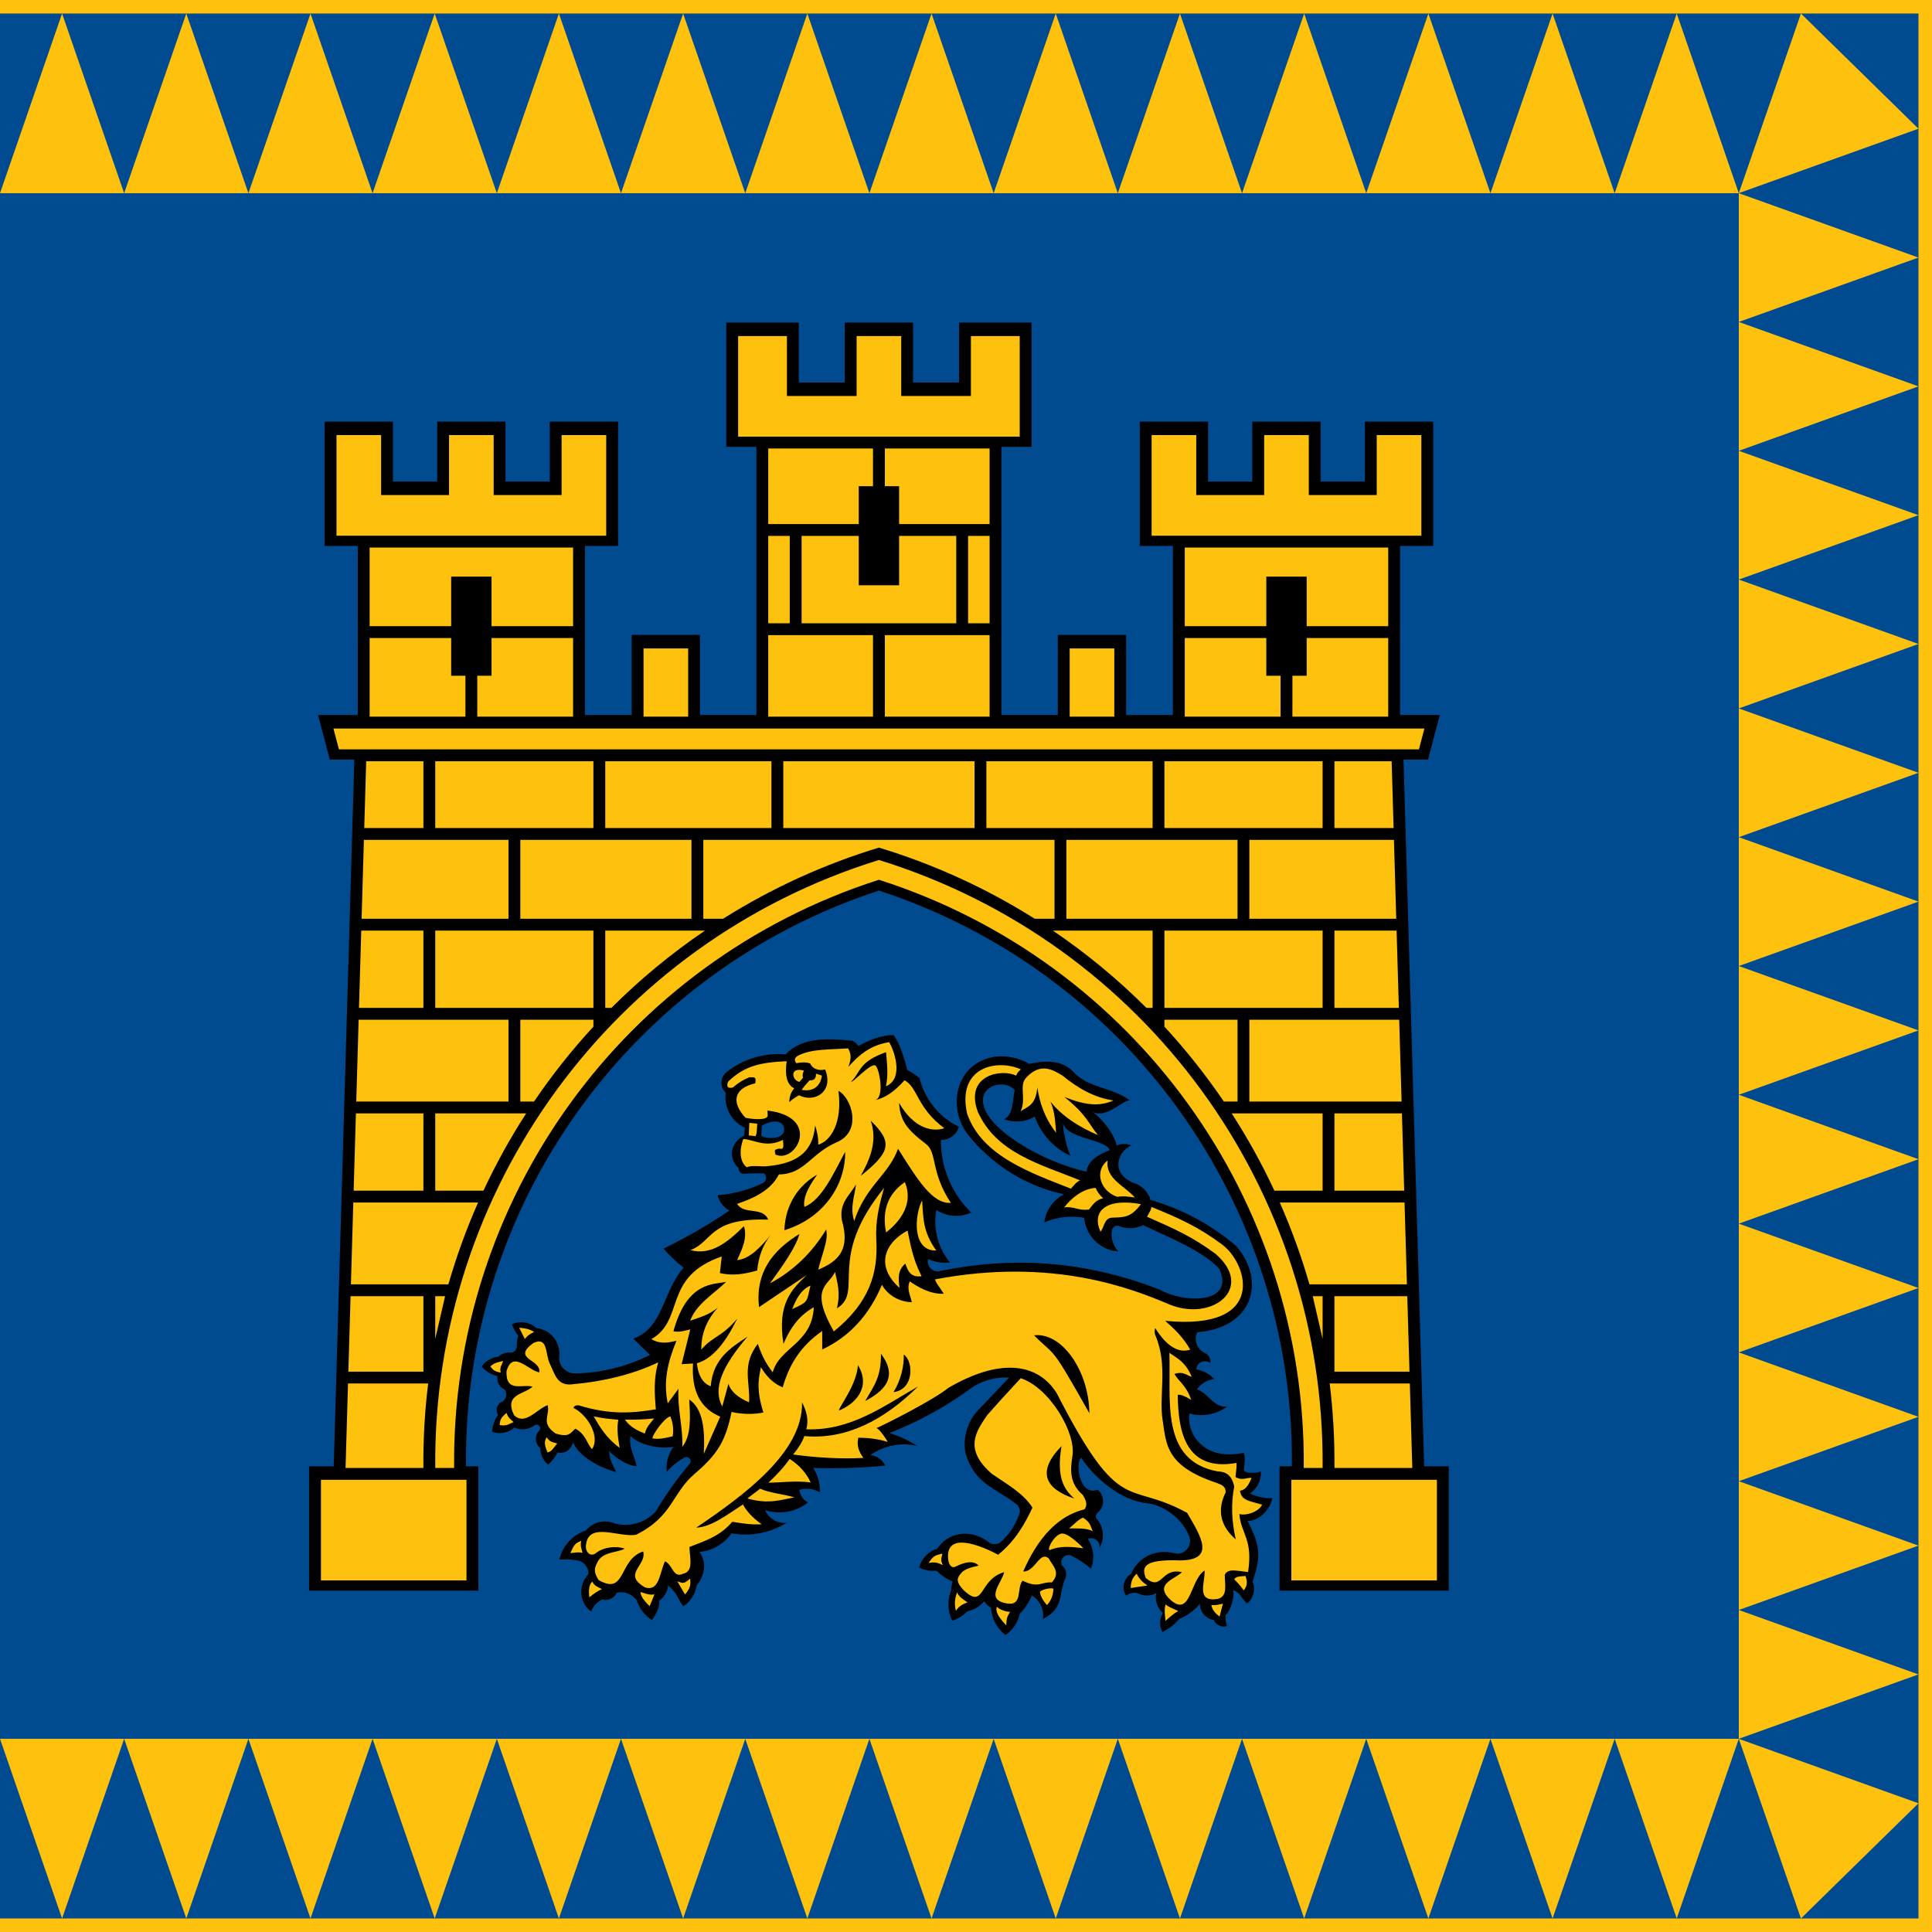 <?xml version="1.0" encoding="UTF-8" standalone="no"?>
<svg
   version="1.1"
   width="500"
   height="500"
   id="svg2"
   xmlns="http://www.w3.org/2000/svg"
   xmlns:svg="http://www.w3.org/2000/svg">
  <defs
     id="defs4" />
  <g
     transform="translate(0,-700)"
     id="layer5"
     style="display:inline">
    <rect
       width="500"
       height="500"
       x="0"
       y="-1200"
       transform="scale(1,-1)"
       id="rect4249"
       style="fill:#FEC10D;fill-opacity:1;stroke:none" />
    <rect
       width="496.5"
       height="493"
       x="0"
       y="703.5"
       id="rect3382"
       style="fill:#004A8F;fill-opacity:1;stroke:none" />
    <path
       d="M 16.065,703.5 0,750 32.129,750 16.065,703.5 z"
       id="path4703"
       style="fill:#FEC10D;fill-opacity:1;stroke:none" />
    <path
       d="M 32.129,750 64.29,750 48.21,703.5 32.129,750 z"
       id="path4701"
       style="fill:#FEC10D;fill-opacity:1;stroke:none" />
    <path
       d="M 64.29,750 96.42,750 80.355,703.5 64.29,750 z"
       id="path4699"
       style="fill:#FEC10D;fill-opacity:1;stroke:none" />
    <path
       d="m 96.42,750 32.161,0 L 112.5,703.5 96.42,750 z"
       id="path4697"
       style="fill:#FEC10D;fill-opacity:1;stroke:none" />
    <path
       d="m 128.58,750 32.129,0 -16.065,-46.5 -16.065,46.5 z"
       id="path4695"
       style="fill:#FEC10D;fill-opacity:1;stroke:none" />
    <path
       d="m 160.71,750 32.161,0 -16.08,-46.5 -16.08,46.5 z"
       id="path4693"
       style="fill:#FEC10D;fill-opacity:1;stroke:none" />
    <path
       d="M 192.871,750 225,750 208.935,703.5 192.871,750 z"
       id="path4691"
       style="fill:#FEC10D;fill-opacity:1;stroke:none" />
    <path
       d="m 225,750 32.161,0 L 241.08,703.5 225,750 z"
       id="path4689"
       style="fill:#FEC10D;fill-opacity:1;stroke:none" />
    <path
       d="m 257.161,750 32.129,0 -16.065,-46.5 -16.065,46.5 z"
       id="path4687"
       style="fill:#FEC10D;fill-opacity:1;stroke:none" />
    <path
       d="m 289.29,750 32.145,0 -16.065,-46.5 -16.08,46.5 z"
       id="path4685"
       style="fill:#FEC10D;fill-opacity:1;stroke:none" />
    <path
       d="m 321.435,750 32.145,0 -16.065,-46.5 -16.08,46.5 z"
       id="path4683"
       style="fill:#FEC10D;fill-opacity:1;stroke:none" />
    <path
       d="m 353.58,750 32.145,0 -16.065,-46.5 -16.08,46.5 z"
       id="path4681"
       style="fill:#FEC10D;fill-opacity:1;stroke:none" />
    <path
       d="m 385.726,750 32.145,0 -16.065,-46.5 -16.08,46.5 z"
       id="path4679"
       style="fill:#FEC10D;fill-opacity:1;stroke:none" />
    <path
       d="M 417.871,750 450,750 433.935,703.5 417.871,750 z"
       id="rect3430"
       style="fill:#FEC10D;fill-opacity:1;stroke:none" />
    <path
       d="M 16.065,1196.5 0,1150 l 32.129,0 -16.065,46.5 z"
       id="path4825"
       style="fill:#FEC10D;fill-opacity:1;stroke:none" />
    <path
       d="m 32.129,1150 32.161,0 -16.08,46.5 -16.08,-46.5 z"
       id="path4823"
       style="fill:#FEC10D;fill-opacity:1;stroke:none" />
    <path
       d="m 64.29,1150 32.129,0 -16.065,46.5 L 64.29,1150 z"
       id="path4821"
       style="fill:#FEC10D;fill-opacity:1;stroke:none" />
    <path
       d="m 96.42,1150 32.161,0 L 112.5,1196.5 96.42,1150 z"
       id="path4819"
       style="fill:#FEC10D;fill-opacity:1;stroke:none" />
    <path
       d="m 128.58,1150 32.129,0 -16.065,46.5 -16.065,-46.5 z"
       id="path4817"
       style="fill:#FEC10D;fill-opacity:1;stroke:none" />
    <path
       d="m 160.71,1150 32.161,0 -16.08,46.5 -16.08,-46.5 z"
       id="path4815"
       style="fill:#FEC10D;fill-opacity:1;stroke:none" />
    <path
       d="M 192.871,1150 225,1150 208.935,1196.5 192.871,1150 z"
       id="path4813"
       style="fill:#FEC10D;fill-opacity:1;stroke:none" />
    <path
       d="m 225,1150 32.161,0 -16.08,46.5 L 225,1150 z"
       id="path4811"
       style="fill:#FEC10D;fill-opacity:1;stroke:none" />
    <path
       d="m 257.161,1150 32.129,0 -16.065,46.5 -16.065,-46.5 z"
       id="path4809"
       style="fill:#FEC10D;fill-opacity:1;stroke:none" />
    <path
       d="m 289.29,1150 32.145,0 -16.065,46.5 -16.08,-46.5 z"
       id="path4807"
       style="fill:#FEC10D;fill-opacity:1;stroke:none" />
    <path
       d="m 321.435,1150 32.145,0 -16.065,46.5 -16.08,-46.5 z"
       id="path4805"
       style="fill:#FEC10D;fill-opacity:1;stroke:none" />
    <path
       d="m 353.58,1150 32.145,0 -16.065,46.5 -16.08,-46.5 z"
       id="path4803"
       style="fill:#FEC10D;fill-opacity:1;stroke:none" />
    <path
       d="m 385.726,1150 32.145,0 -16.065,46.5 -16.08,-46.5 z"
       id="path4801"
       style="fill:#FEC10D;fill-opacity:1;stroke:none" />
    <path
       d="M 417.871,1150 450,1150 433.935,1196.5 417.871,1150 z"
       id="path4658"
       style="fill:#FEC10D;fill-opacity:1;stroke:none" />
    <path
       d="M 496.5,766.659 450,750 l 0,33.318 z"
       id="path4740"
       style="fill:#FEC10D;fill-opacity:1;stroke:none" />
    <path
       d="m 450,783.318 0,33.351 46.5,-16.676 z"
       id="path4738"
       style="fill:#FEC10D;fill-opacity:1;stroke:none" />
    <path
       d="m 450,816.669 0,33.318 46.5,-16.659 z"
       id="path4736"
       style="fill:#FEC10D;fill-opacity:1;stroke:none" />
    <path
       d="m 450,849.988 0,33.351 46.5,-16.675 z"
       id="path4734"
       style="fill:#FEC10D;fill-opacity:1;stroke:none" />
    <path
       d="m 450,883.339 0,33.318 46.5,-16.659 z"
       id="path4732"
       style="fill:#FEC10D;fill-opacity:1;stroke:none" />
    <path
       d="m 450,916.657 0,33.351 46.5,-16.675 z"
       id="path4730"
       style="fill:#FEC10D;fill-opacity:1;stroke:none" />
    <path
       d="m 450,950.008 0,33.318 46.5,-16.659 z"
       id="path4728"
       style="fill:#FEC10D;fill-opacity:1;stroke:none" />
    <path
       d="m 450,983.327 0,33.351 46.5,-16.675 z"
       id="path4726"
       style="fill:#FEC10D;fill-opacity:1;stroke:none" />
    <path
       d="m 450,1016.678 0,33.318 46.5,-16.659 z"
       id="path4724"
       style="fill:#FEC10D;fill-opacity:1;stroke:none" />
    <path
       d="m 450,1049.996 0,33.335 46.5,-16.659 z"
       id="path4722"
       style="fill:#FEC10D;fill-opacity:1;stroke:none" />
    <path
       d="m 450,1083.331 0,33.335 46.5,-16.659 z"
       id="path4720"
       style="fill:#FEC10D;fill-opacity:1;stroke:none" />
    <path
       d="m 450,1116.665 0,33.335 46.5,-16.659 z"
       id="path4664"
       style="fill:#FEC10D;fill-opacity:1;stroke:none" />
    <path
       d="M 496.5,733.312 466.078,703.5 450.008,749.984 z"
       id="path4714"
       style="fill:#FEC10D;fill-opacity:1;stroke:none" />
    <path
       d="M 466.078,1196.5 496.5,1166.688 450.008,1150.016 z"
       id="path4716"
       style="fill:#FEC10D;fill-opacity:1;stroke:none" />
  </g>
  <g
     transform="matrix(0.812,0,0,0.812,35.021,42.945)"
     id="g55">
    <path
       d="m 404.191,189.216 6.582,225.24 h 7.844 v 39.614 h -53.943 v -39.614 h 3.947 C 369.48,331.125 316.212,256.857 237,230.954 157.789,256.857 104.518,331.125 105.379,414.456 h 3.948 V 454.07 H 55.383 v -39.614 h 7.843 l 6.581,-225.24 H 61.989 L 58.236,174.993 H 70.902 V 121.101 H 60.339 V 81.489 h 21.775 v 19.102 H 96.213 V 81.489 h 21.775 v 19.102 h 14.099 V 81.489 h 21.775 v 39.613 H 143.3 v 53.892 h 14.904 v -25.515 h 21.775 v 25.515 h 17.972 V 89.531 H 188.35 V 49.919 h 23.107 v 19.103 h 14.654 V 49.919 h 21.775 v 19.103 h 14.653 V 49.919 h 23.107 v 39.613 h -9.601 v 85.461 h 17.972 v -25.515 h 21.774 v 25.515 h 14.903 V 121.101 H 320.132 V 81.489 h 21.774 v 19.102 h 14.1 V 81.489 h 21.773 v 19.102 H 391.88 V 81.489 h 21.774 v 39.613 h -10.563 v 53.892 h 12.666 l -3.753,14.223 -7.813,-0.001 7.818,0.001 z"
       id="path2" />
    <path
       fill="#FEC10D"
       d="m 161.979,175.516 h 14.224 v -21.741 h -14.224 z m -56.766,0 V 162.474 H 100.67 V 150.457 H 74.677 v 25.06 z m 34.312,-28.834 v -25.06 H 74.677 v 25.06 H 100.67 V 130.89 h 12.862 v 15.792 z m 0,3.776 h -25.993 v 12.017 h -4.543 v 13.042 h 30.536 z M 59.158,450.817 h 46.393 V 418.754 H 59.158 Z M 312.02,175.516 h -14.226 v -21.741 h 14.226 z m 56.766,0 v -13.042 h 4.544 v -12.017 h 25.992 v 25.06 z m -34.311,-28.834 v -25.06 h 64.848 v 25.06 H 373.33 V 130.89 h -12.862 v 15.792 z m 0,3.776 h 25.992 v 12.017 h 4.543 v 13.042 h -30.535 z m 80.366,300.359 h -46.394 v -32.063 h 46.394 z M 95.591,189.739 h 50.411 v 21.284 H 95.591 Z m 27.117,25.059 h 54.55 v 25.138 h -54.55 z m 27.069,-25.059 h 52.969 v 21.284 H 149.777 Z M 95.591,243.71 h 50.411 v 24.628 H 95.591 Z m 228.632,-53.971 h -52.971 v 21.284 h 52.971 z m -117.701,21.284 h 60.955 V 189.739 H 206.522 Z M 73.584,189.739 h 18.232 v 21.284 H 72.962 Z m -0.732,25.059 h 46.081 v 25.138 H 72.117 Z m -0.845,28.912 h 19.81 v 24.628 H 71.288 Z m -0.83,28.404 h 47.755 v 26.08 H 70.415 Z m -0.872,29.855 h 21.512 v 24.632 H 69.585 Z m -0.83,28.408 h 39.765 c -3.741,8.47 -6.902,17.184 -9.461,26.083 H 68.713 Z m -0.872,29.856 h 23.214 v 24.048 H 67.9 Z m -0.813,27.823 h 25.544 c -1.098,8.931 -1.604,17.924 -1.518,26.921 H 67.003 Z m 27.801,-86.087 h 28.977 c -5.099,7.889 -9.648,16.119 -13.616,24.632 H 95.591 Z m 27.117,-29.855 h 23.295 v 2.207 c -6.896,7.476 -13.226,15.456 -18.934,23.874 h -4.361 z m 27.069,-28.404 h 31.78 c -10.691,7.25 -20.673,15.497 -29.809,24.628 h -1.971 z M 95.591,360.233 h 3.14 l -3.14,13.605 z M 378.408,189.739 h -50.411 v 21.284 h 50.411 z m -27.116,25.059 h -54.55 v 25.138 h 54.55 z m 27.116,28.912 h -50.411 v 24.628 h 50.411 z m 22.007,-53.971 h -18.231 v 21.284 h 18.854 z m 0.731,25.059 h -46.08 v 25.138 h 46.814 z m 0.846,28.912 h -19.809 v 24.628 h 20.527 z m 0.83,28.404 h -47.756 v 26.08 h 48.518 z m 0.871,29.855 h -21.51 v 24.632 h 22.229 z m 0.83,28.408 H 364.76 c 3.739,8.47 6.901,17.184 9.461,26.083 h 31.064 z m 0.873,29.856 h -23.213 v 24.048 H 406.1 Z M 378.408,301.969 H 349.43 c 5.1,7.889 9.648,16.119 13.616,24.632 h 15.361 z m -27.116,-29.855 h -23.295 v 2.207 c 6.896,7.476 13.226,15.456 18.935,23.874 h 4.36 z M 324.223,243.71 h -31.781 c 10.692,7.25 20.674,15.497 29.811,24.628 h 1.971 V 243.71 Z m 54.185,116.523 h -3.141 l 3.141,13.605 z m 27.801,27.823 h -25.544 c 1.097,8.931 1.604,17.924 1.519,26.921 h 24.813 z M 237,217.259 c 17.495,5.307 34.2,12.934 49.668,22.677 h 6.299 V 214.798 H 237 181.034 v 25.138 h 6.298 C 202.8,230.191 219.504,222.564 237,217.259 Z m 0,10.249 C 155.637,253.546 100.738,329.561 101.604,414.98 H 95.593 C 94.719,326.235 152.216,247.448 237,221.207 c 84.784,26.241 142.279,105.028 141.408,193.771 h -6.012 C 373.262,329.559 318.363,253.546 237,227.508 Z M 409.885,85.786 H 395.66 v 19.103 H 374.012 V 85.786 h -14.225 v 19.103 h -21.65 V 85.786 h -14.224 v 32.063 h 85.973 z m -0.776,100.154 1.748,-6.625 H 63.142 l 1.749,6.625 z M 212.353,145.771 h 49.293 V 117.913 H 243.43 v 15.736 h -12.862 v -15.736 h -18.215 z m 53.068,-27.859 h 6.853 v 27.858 h -6.853 z m -21.991,-3.774 h 28.844 V 90.054 h -33.387 v 12.011 h 4.543 z m -4.543,61.378 h 33.387 V 149.544 H 238.887 Z M 244.111,54.217 H 229.887 V 73.32 H 207.682 V 54.217 H 192.125 V 86.28 h 89.748 V 54.217 H 266.316 V 73.32 H 244.109 V 54.217 Z m -35.533,63.695 h -6.852 v 27.858 h 6.852 z m 21.99,-3.774 H 201.726 V 90.054 h 33.386 v 12.011 h -4.544 z m 4.544,61.378 h -33.386 v -25.972 h 33.386 z M 64.115,85.786 h 14.224 v 19.103 h 21.65 V 85.786 h 14.224 v 19.103 h 21.65 V 85.786 h 14.224 v 32.063 H 64.115 Z"
       id="path3" />
    <g
       id="g1"
       transform="matrix(0.975,0,0,0.975,5.581,11.499)">
      <path
         d="m 242.148,272.353 c -3.988,-0.095 -8.071,1.678 -11.596,3.551 -0.462,-1.099 -1.635,-1.858 -2.827,-1.83 -7.546,-0.63 -15.462,-1.095 -20.917,4.575 -6.864,-0.634 -13.943,1.499 -19.316,5.816 -2.121,1.812 -2.104,4.949 -0.229,6.635 -0.627,4.976 2.027,9.614 6.243,11.471 -0.012,0.898 -0.1,1.796 -0.261,2.681 -4.564,2.094 -5.189,7.748 -1.7,10.571 -0.128,0.84 0.531,1.718 1.373,1.831 2.296,-0.118 4.597,-0.162 6.896,-0.131 0.945,0.972 0.824,2.467 -0.262,3.121 -4.659,2.266 -9.752,3.638 -14.919,4.019 0.493,2.118 1.927,3.999 3.84,5.034 -6.871,4.65 -14.075,8.811 -21.538,12.436 1.993,2.275 4.195,4.367 6.569,6.242 -6.827,7.678 -6.645,19.834 -16.439,23.139 1.776,1.835 3.601,3.623 5.474,5.359 -7.603,3.832 -16.08,5.915 -24.594,6.047 -3.236,-0.025 -5.534,-2.871 -5.05,-5.753 0.302,-4.731 -3.147,-8.658 -7.452,-9.035 -2.104,-1.979 -5.444,-2.508 -8.056,-1.274 0.46,1.36 1.16,2.638 2.059,3.758 -0.345,1.106 -0.501,2.273 -0.458,3.433 0.045,1.166 -1.094,2.23 -2.255,2.106 -1.347,-0.139 -2.746,0.339 -3.726,1.274 -2.178,0.246 -4.231,1.452 -5.507,3.235 1.337,1.569 3.188,2.692 5.197,3.154 -0.397,1.729 0.633,3.672 2.288,4.314 0.927,1.176 0.622,3.117 -0.621,3.953 -0.836,0.29 -1.525,0.979 -1.816,1.813 -0.291,0.834 -0.179,1.802 0.296,2.549 -1.144,1.625 -1.825,3.573 -1.944,5.558 2.435,0.914 5.36,0.356 7.289,-1.39 2.16,1.008 4.883,0.671 6.732,-0.833 0.467,-0.228 1.08,-0.104 1.423,0.285 0.343,0.39 0.385,1.014 0.098,1.447 -0.81,0.738 -1.275,1.839 -1.241,2.933 0.034,1.095 0.567,2.165 1.42,2.852 0.039,2.074 0.996,4.116 2.565,5.474 1.292,-1.129 2.359,-2.514 3.121,-4.052 0.504,0.3 3.731,0.659 5.106,-3.208 1.344,3.38 6.539,7.632 14.079,9.678 -0.461,-1.063 -2.527,-4.264 -2.27,-6.996 1.208,1.899 6.141,5.012 8.904,5.051 -0.661,-3.502 -2.554,-5.835 -2.009,-9.856 3.194,3.166 10.308,4.364 14.151,3.484 -1.804,2.3 -2.63,5.34 -2.239,8.236 1.54,-1.832 3.417,-3.379 5.507,-4.543 0.489,-0.398 1.257,-0.403 1.75,-0.009 0.493,0.394 0.657,1.145 0.375,1.708 -4.17,4.916 -7.93,10.18 -11.227,15.72 -3.273,3.761 -8.818,5.368 -13.596,3.938 -3.143,-1.38 -7.162,-0.359 -9.266,2.354 -4.282,1.333 -7.718,5.091 -8.661,9.478 2.04,-0.163 4.103,-0.048 6.112,0.343 2.014,0.386 3.555,2.453 3.35,4.493 -3.553,3.737 -2.867,9.517 0.948,12.189 0.542,-1.783 1.938,-3.285 3.677,-3.955 1.824,0.548 3.98,-0.478 4.706,-2.237 2.44,-0.585 5.192,0.528 6.537,2.646 0.84,2.61 2.635,4.901 4.968,6.341 1.097,-1.79 2.694,-4.349 2.255,-6.341 1.718,-0.944 3.009,-3.462 2.958,-5.065 3.398,2.943 3.315,4.881 4.951,6.814 2.004,-0.793 4.329,-4.578 4.36,-6.733 2.526,-3.007 3.535,-7.313 1.016,-10.979 4.136,-0.364 8.061,-2.656 10.41,-6.079 6.168,1.131 12.745,-0.13 18.057,-3.465 -2.904,0.397 -5.966,-1.381 -7.059,-4.102 4.697,1.563 10.16,0.583 14.021,-2.516 -1.565,-0.798 -2.67,-2.435 -2.827,-4.184 2.227,-0.593 4.676,-0.3 6.7,0.8 0.109,-2.777 -0.668,-5.582 -2.189,-7.909 7.859,0.257 15.736,0.005 23.563,-0.751 -0.859,-1.896 -2.794,-3.26 -4.869,-3.431 4.38,-3.169 10.182,-4.289 15.427,-2.975 -2.859,-1.798 -5.949,-3.229 -9.168,-4.249 9,-3.515 17.561,-8.147 25.428,-13.759 3.811,-3.078 8.788,-4.671 13.677,-4.379 l -9.478,9.984 c -3.84,3.623 -5.723,9.207 -4.857,14.415 2.873,10.494 9.93,11.614 16.803,17.072 1.133,0.905 1.383,2.728 0.541,3.905 -1.183,3.256 -3.22,6.197 -5.853,8.448 -1.154,0.981 -3.078,0.875 -4.117,-0.229 -5.763,-4.189 -12.95,-3.077 -16.587,2.386 -2.857,0.805 -5.186,3.263 -5.833,6.16 1.742,0.864 3.737,1.209 5.67,0.98 1.479,1.518 3.271,2.732 5.229,3.546 -0.291,0.929 -0.441,1.902 -0.441,2.876 -1.341,3.146 -1.218,6.883 0.327,9.936 1.868,-0.58 3.585,-1.643 4.937,-3.057 2.131,-0.426 4.103,-1.615 5.475,-3.301 0.576,0.868 1.354,1.6 2.255,2.125 0.174,3.469 1.959,6.823 4.737,8.906 2.392,-1.595 4.111,-4.161 4.676,-6.979 1.699,-1.67 3.045,-3.7 3.922,-5.915 2.629,1.473 4.148,4.699 3.611,7.664 6.77,-3.452 5.063,-7.334 7.123,-12.713 0.947,-1.549 0.513,-3.79 -0.946,-4.869 -0.778,-2.161 1.313,-3.987 3.138,-3.121 2.305,1.146 4.467,2.576 6.422,4.249 1.27,-3.146 0.871,-6.913 -1.029,-9.723 0.883,-0.376 1.957,-0.255 2.732,0.308 0.775,0.563 1.225,1.547 1.141,2.502 1.688,-2.878 1.293,-6.825 -0.932,-9.313 -0.513,-0.568 -0.389,-1.582 0.245,-2.01 2.478,-2.096 2.312,-5.784 0,-7.565 -6.173,2.274 -7.319,-9.137 -5.356,-10.428 4.555,6.944 13.592,14.306 21.879,14.873 5.979,1.008 11.295,5.318 13.514,10.964 1.004,3.211 -1.827,6.031 -4.705,5.409 -6.148,-1.66 -12.139,1.219 -14.35,6.667 -2.556,1.603 -3.195,4.894 -1.649,7.156 1.035,-0.812 2.442,-1.127 3.726,-0.833 1.848,1.054 4.25,1.054 6.096,0 -0.478,2.334 0.384,4.897 2.174,6.472 -1.102,1.868 -1.158,4.307 -0.146,6.226 2.116,-0.999 4.012,-2.465 5.508,-4.265 2.638,-1.053 4.996,-2.792 6.781,-5.001 -0.152,2.55 1.938,5.031 4.478,5.312 0.628,1.657 2.702,2.598 4.362,1.978 -0.412,-1.129 -0.586,-2.347 -0.506,-3.546 1.528,-0.977 3.281,-6.578 2.42,-8.174 2.453,0.724 2.582,2.479 4.574,4.333 2.127,-1.048 2.991,-5.36 1.834,-6.987 2.62,-7.938 2.914,-11.368 -1.617,-19.933 3.879,-0.072 7.35,-3.639 8.101,-7.444 -2.519,0.102 -5.06,-0.438 -7.32,-1.554 2.386,-1.501 3.812,-4.399 3.546,-7.206 -1.559,0.657 -4.918,0.693 -5.55,-0.361 0.06,-1.613 0.774,-3.943 -0.067,-5.704 -7.556,1.474 -12.297,-0.472 -15.435,-4.386 -1.849,-2.382 -2.694,-5.516 -2.3,-8.504 4.15,1.221 8.857,0.372 12.32,-2.223 -4.529,0.305 -6.178,-4.501 -9.869,-5.67 1.332,-1.821 3.42,-3.07 5.654,-3.382 -1.543,-1.632 -3.623,-2.75 -5.834,-3.138 0.069,-1.021 0.734,-1.98 1.668,-2.403 0.933,-0.423 2.092,-0.292 2.906,0.328 0.242,-1.336 -0.566,-2.788 -1.83,-3.284 -2.619,-1.303 -3.615,-4.379 -2.435,-6.766 18.368,-1.448 22.528,-16.91 12.714,-28.22 -8.118,-6.928 -17.732,-12.092 -27.993,-15.032 -0.739,-2.693 -2.998,-4.912 -5.703,-5.605 -7.144,-3.112 -5.411,-9.834 -0.604,-12.239 -1.502,-0.583 -3.223,-0.578 -4.723,0.018 -1.248,-4.604 -4.832,-8.543 -7.791,-10.943 4.266,2.38 9.965,-4.087 12.072,-3.73 -6.287,-4.737 -13.398,-3.69 -18.792,-9.689 -4.019,-3.969 -10.099,-3.168 -14.087,-2.271 -3.321,-1.955 -7.281,-2.804 -11.111,-2.385 -13.238,2.135 -15.527,16.52 -9.25,25.05 7.782,10.111 19.25,17.321 31.734,19.951 -3.482,1.749 -5.989,5.314 -6.454,9.184 4.065,-1.769 8.662,-2.298 13.024,-1.502 0.619,6.149 5.526,10.718 11.177,10.964 -1.71,-1.766 -2.527,-4.354 -2.142,-6.781 0.213,-1.294 1.521,-1.989 2.582,-1.389 2.459,0.93 5.305,0.777 7.648,-0.408 7.964,3.817 19.527,8.399 24.861,14.229 5.328,11.123 -10.493,11.767 -19.401,6.881 -23.862,-9.292 -47.603,-11.147 -72.329,-5.98 -1.027,0.099 -2.092,-0.336 -2.754,-1.127 -0.664,-0.791 -0.906,-1.915 -0.629,-2.909 2.206,1.049 4.722,1.436 7.141,1.095 -3.953,-4.661 -5.638,-11.162 -4.443,-17.157 3.275,2.257 7.781,2.594 11.356,0.85 -6.364,-6.112 -10.03,-14.938 -9.87,-23.759 2.609,0.17 5.204,-1.728 5.834,-4.266 -6.354,-3.048 -11.205,-9.062 -12.845,-15.916 -1.512,-1.188 -2.485,-1.804 -4.026,-2.671 -0.975,-4.063 -2.729,-9.314 -4.451,-11.356 z m 35.305,16.1 c 1.598,0 3.186,0.669 4.299,1.814 -0.825,3.372 -0.316,7.848 -3.416,9.559 3.221,1.254 7.014,0.924 9.969,-0.865 1.935,5.628 6.272,10.385 11.7,12.827 -1.059,-1.782 -2.591,-8.314 -2.448,-10.734 0.932,5.151 14.201,5.334 15.228,8.888 -3.447,1.352 -7.12,3.323 -7.614,7.026 -12.063,-2.659 -26.307,-10.501 -31.427,-17.374 -5.122,-6.874 -1.172,-11.155 3.709,-11.141 z m -71.166,13.809 c 0.997,4.276 -5.253,4.164 -7.436,3.021 0.056,-1.092 0.247,-2.356 0.18,-3.293 2.111,-1.4 6.122,-2.445 7.256,0.272 z"
         id="path4" />
      <path
         fill="#FEC10D"
         d="m 285.242,286.528 c 4.701,-5.404 8.859,-2.976 12.183,-0.917 5.087,4.174 10.517,7.21 16.604,8.086 -4.438,1.935 -8.9,1.716 -16.032,-1.134 7.392,5.888 7.828,8.713 10.965,12.455 -6.003,-2.564 -11.655,-6.058 -15.526,-10.943 1.537,3.602 1.521,6.858 1.834,10.188 -3.881,-5.071 -5.345,-9.816 -6.146,-14.825 -0.482,5.848 -3.193,6.272 -5.443,7.763 1.848,-3.767 -0.452,-8.149 1.561,-10.673 z m -3.056,-0.95 c 0.604,-1.222 0.779,-1.342 1.58,-2.051 -7.936,-3.522 -20.947,-0.751 -17.596,14.443 4.861,14.159 21.547,19.589 33.93,24.554 0.707,-0.697 1.717,-2.214 3.029,-2.71 -13.184,-5.339 -27.422,-8.942 -33.47,-22.447 -4.44,-12.272 8.208,-14.066 12.527,-11.789 z m 26.002,36.699 c 0.502,1.231 1.338,2.351 2.455,3.377 -2.437,0.555 -3.381,2.119 -4.604,3.685 -3.807,0.47 -4.534,-1.083 -8.137,-0.69 2.425,-3.139 6.11,-6.117 10.286,-6.372 z m 3.937,-8.972 c -0.857,6.008 5.809,8.434 8.88,12.118 -2.422,-0.35 -3.721,-0.533 -5.733,-0.235 -5.397,-1.742 -7.758,-8.302 -3.147,-11.883 z M 323,327.573 c -11.898,-2.128 -16.102,2.62 -13.225,9.024 1.339,-1.511 1.145,-4.491 3.857,-4.595 3.882,-0.15 6.089,0.027 9.368,-4.429 z m -39.296,56.918 c -3.313,3.591 -6.349,6.852 -10.981,12.093 -3.354,5.043 -8.009,10.979 1.65,19.232 4.867,3.347 10.268,6.326 13.172,10.981 -2.412,5.067 -5.387,10.664 -11.21,15.391 -8.821,-4.647 -17.265,-6.426 -16.326,1.57 0.163,1.83 1.228,2.924 2.351,2.348 2.912,-1.495 5.857,-2.191 7.619,-0.354 -1.612,0.399 -4.346,0.836 -5.653,2.357 -1.255,1.458 -2.177,2.633 0.735,5.683 6.991,6.527 4.779,-3.538 13.234,-5.899 -0.814,3.536 -6.329,8.84 0.588,10.164 5.715,1.137 3.303,-4.826 5.442,-7.385 5.284,2.612 6.12,0.298 9.543,0.571 3.161,-3.346 0.004,-5.697 -0.947,-7.777 -2.962,-2.817 -4.5,4.395 -8.399,4.198 4.838,-11.137 11.402,-18.194 20.052,-20.327 1.151,-1.557 0.343,-3.102 -0.539,-4.657 -4.409,-3.767 -4.149,-8.167 -3.448,-12.615 1.397,-7.61 -7.534,-22.571 -16.883,-25.574 z m 13.334,22.191 c -1.7,10.218 0.744,14.096 4.168,17.141 -9.331,-3.118 -12.5,-8.604 -4.168,-17.141 z m -88.864,4.183 c -1.76,2.599 -4.509,5.508 -6.949,7.768 3.796,0 8.875,-0.73 13.815,-0.076 -1.425,-3.084 -3.71,-5.65 -6.866,-7.692 z m -9.643,9.743 c 3.151,1.407 7.405,1.728 11.194,2.815 -4.298,0.792 -8.515,2.369 -15.37,0.365 z m -33.329,-41.311 c -1.496,5.197 -1.229,9.871 -0.768,15.364 -7.281,1.156 -14.599,1.971 -25.21,-1.313 -0.939,-0.05 -1.392,0.138 -1.765,0.824 4.652,2.252 8.896,9.414 6.111,13.509 -1.724,-1.838 -1.973,-4.823 -5.435,-6.702 -1.695,1.417 -1.984,2.953 -6.449,1.602 -5.076,-3.479 -1.793,-5.813 -2.615,-9.292 -3.663,1.331 -7.324,6.776 -10.986,3.296 -3.418,-6.998 3.402,-6.767 6.042,-9.339 -3.229,-0.957 -8.787,2.128 -8.515,-5.022 1.973,-7.131 7.141,-0.252 10.712,0.354 0.742,-4.317 -9.222,-4.271 -1.923,-9.611 4.89,-2.236 3.763,3.573 5.429,6.915 1.667,3.34 2.311,7.407 7.755,6.542 9.729,-0.848 19.687,-3.285 27.617,-7.127 z m 127.812,61.422 c -0.566,-1.133 2.226,-5.608 4.418,-5.456 2.402,0.167 6.756,4.806 6.756,4.806 -3.725,-0.454 -7.45,-0.925 -11.174,0.65 z m 6.496,-7.146 c 1.271,-0.937 2.951,-2.896 4.547,-3.508 2.76,1.751 2.34,2.974 3.248,4.417 -2.266,-1.081 -5.182,-0.865 -7.795,-0.909 z m -36.656,20.912 c 0.773,1.525 1.922,2.244 3.448,3.268 -1.644,0.616 -2.776,1.261 -3.79,2.76 -0.585,-2.362 -0.324,-3.793 0.342,-6.028 z m 13.007,4.74 c 0.984,0.782 2.476,1.596 4.369,1.618 -1.061,1.687 -1.16,2.375 -1.238,4.44 -1.414,-1.56 -3.721,-3.858 -3.131,-6.058 z m -17.756,-17.414 c -0.34,1.827 -0.674,1.923 0.117,3.75 -2.046,-0.951 -2.718,-0.988 -4.638,-0.691 1.812,-2.68 2.298,-2.405 4.521,-3.059 z m 31.894,12.496 c 0.804,-0.962 4.26,-1.441 4.396,-0.945 -0.117,1.814 -0.512,3.604 -2.127,5.292 -1.227,-1.449 -2.17,-2.897 -2.269,-4.347 z m 36.427,-125.815 c -0.088,0.84 -0.158,0.879 -1.422,3.22 9.465,4.163 14.793,6.544 22.463,12.174 12.84,11.259 -1.203,22.225 -15.156,16.487 -11.896,-5.019 -37.865,-15.556 -76.647,-8.186 0.769,1.904 1.426,2.278 2.879,4.689 -4.509,0.196 -8.39,-2.23 -11.119,-4.036 -1.044,2.468 0.155,4.347 0.679,6.798 -4.056,-0.083 -7.865,-2.271 -9.776,-5.688 -4.056,9.73 -10.454,16.895 -19.512,21.146 v -6.046 c -7.615,5.308 -10.979,11.688 -12.909,18.416 -3.356,-1.362 -5.442,-3.819 -7.142,-6.603 -0.325,2.629 -1.938,6.104 0.817,14.836 -3.324,0.708 -7.325,0.542 -10.41,-0.18 -1.912,9.457 -4.534,13.799 -12.044,20.214 -7.51,6.415 -7.043,13.825 -19.103,19.903 -5.469,1.063 -15.445,-4.345 -16.407,3.202 -0.426,2.471 1.477,4.18 3.157,2.854 2.718,-2.146 6.966,-2.415 9.476,-1.48 -2.315,1.331 -7.102,0.938 -8.797,4.233 -0.835,1.624 -1.734,2.95 0.283,6.028 9.047,5.211 6.4,-6.729 14.56,-9.347 1.258,4.561 -6.965,7.362 0.556,11.716 4.789,1.603 4.813,-4.946 6.585,-8.515 2.575,1.255 2.64,5.558 5.769,4.117 3.731,-0.764 2.304,-5.133 2.206,-8.791 4.859,-1.931 9.83,-3.339 14.005,-8.234 3.072,0.474 6.094,1.03 9.625,0.816 -3.089,-2.153 -5.169,-4.568 -6.128,-6.486 -5.254,3.392 -10.317,7.386 -15.279,7.582 15.828,-10.699 34.93,-24.734 34.595,-40.934 1.509,2.931 2.239,5.861 1.373,8.792 14.528,0.529 25.185,-7.506 36.54,-14.004 -10.902,10.83 -23.406,17.503 -37.161,16.21 -0.682,1.908 -1.888,3.885 -3.66,6.03 7.336,1.012 15.386,1.528 22.96,1.111 -1.494,-1.988 -2.295,-4.139 -1.651,-6.603 3.205,0.032 6.419,0.39 9.625,1.373 0,0 -2.511,-4.182 -3.709,-4.51 2.684,-1.104 18.926,-9.361 23.482,-13.139 17.647,-10.308 29.6,-7.637 35.443,1.716 20.998,40.982 22.912,28.265 42.635,39.136 4.444,7.576 9.451,15.417 -2.254,15.54 -12.568,-0.48 -12.513,2.479 -11.26,5.768 5.489,4.476 4.778,-3.509 11.814,-1.928 -2.338,2.346 -9.547,3.953 -3.481,9.281 6.433,5.374 6.148,-6.837 10.9,-9.82 0.175,3.973 -2.923,10.287 4.118,9.33 3.619,-0.791 2.434,-4.774 2.467,-7.958 1.107,-2.188 3.982,-1.219 7.615,-0.882 1.664,-10.875 -2.332,-12.419 -2.844,-18.955 2.273,0.65 6.344,-0.723 7.433,-3.073 -4.28,-1.264 -6.733,-1.288 -7.246,-4.559 2.187,-0.18 3.321,-2.96 3.792,-4.174 -1.371,-0.216 -3.001,1.013 -5.246,-0.291 0.271,-2.284 0.354,-3.142 0.354,-4.604 -16.279,2.864 -19.11,-9.499 -19.232,-22.255 0.76,-0.155 1.965,0.136 4.396,1.65 -1.562,-4.736 -4.123,-6.053 -5.476,-8.48 2.992,-1.032 4.29,0.664 5.638,0.931 -1.988,-4.854 -4.808,-6.131 -7.305,-7.843 0.572,15.274 -3.13,35.252 15.77,38.76 2.543,0.108 4.563,0.948 5.442,4.936 -1.069,5.572 -0.897,11.183 0.506,17.305 -5.013,-4.345 -6.207,-9.502 -3.317,-15.393 0.105,-1.901 -1.305,-2.476 -2.744,-3.022 -16.956,-5.588 -16.627,-12.73 -17.861,-20.604 -1.275,-8.142 1.839,-17.849 -2.373,-27.73 -0.474,-1.11 -0.049,-2.146 -0.059,-2.376 4.084,6.581 8.093,8.233 11.469,7.066 -2.495,-4.301 -5.402,-6.946 -8.188,-9.396 33.453,3.265 27.125,-18.563 18.662,-24.902 -7.769,-5.816 -14.182,-8.688 -23.171,-12.339 z m -37.509,41.914 c 8.819,-0.208 17.088,12.12 17.233,25.532 -13.008,-23.07 -10.646,-18.002 -18.101,-25.482 0.293,-0.029 0.577,-0.043 0.868,-0.05 z m -50.905,6.063 c 6.1,8.101 0.348,12.544 -5.159,15.484 3.058,-5.22 5.249,-7.984 5.159,-15.484 z m 7.453,0.277 c 3.293,2.225 3.389,11.517 -3.365,12.287 2.367,-3.663 3.539,-8.624 3.365,-12.287 z m -14.978,3.471 c 4.202,6.788 -0.232,12.42 -6.193,14.835 -0.183,-0.921 5.809,-8.336 6.193,-14.835 z m -86.363,16.733 c 2.655,0.632 5.07,0.827 8.045,1.142 -0.521,2.592 -0.239,5.36 0.437,9.149 -4.418,-3.205 -6.577,-6.939 -8.482,-10.291 z m 10.21,1.077 c 3.088,0.045 6.233,-0.021 9.536,-0.4 -0.97,1.302 -2.539,2.69 -3.022,4.943 -2.774,-1.073 -4.944,-2.267 -6.514,-4.543 z m 14.824,-1.048 c -1.997,0.353 -6.223,6.544 -5.792,7.2 2.247,0.356 4.015,-0.144 6.563,-0.688 0.36,-2.09 0.142,-4.425 -0.771,-6.512 z M 214.97,354.22 c -3.103,1.294 -4.75,4.488 -5.955,7.679 5.358,-2.446 4.684,-2.279 5.955,-7.679 z m 106.664,94.18 c 0.733,1.719 2.056,2.849 3.497,3.857 l -5.47,0.807 c 0.023,-2.19 0.756,-3.669 1.973,-4.664 z m 9.416,10.044 c 1.347,1.166 4.513,2.068 4.036,2.242 -0.988,0.359 -4.338,3.228 -4.036,3.228 -0.202,-1.891 -0.487,-3.809 0,-5.47 z m 14.977,0.179 c 1.408,0.156 2.592,-0.136 3.767,-0.447 l -1.076,4.215 c -1.432,-1.043 -2.452,-2.249 -2.691,-3.768 z m 7.476,-8.363 c 0.416,-1.059 2.172,-0.996 3.709,-1.115 0.458,1.491 0.829,2.991 -0.608,4.697 -0.95,-1.32 -1.963,-2.544 -3.101,-3.582 z M 140.035,437.668 c -0.351,1.71 0.082,2.444 0.447,3.918 -1.614,-0.369 -2.394,-0.04 -4.008,0.059 1.063,-2.152 1.307,-3.258 3.561,-3.977 z m 3.615,13.301 c 0.777,1.495 1.675,1.677 3.169,2.454 -1.276,0.538 -2.612,1.438 -4.126,2.689 -0.247,-1.997 -0.219,-4.093 0.957,-5.143 z m 15.724,3.411 c 1.734,0.417 2.633,1.076 4.606,0.775 l -1.588,3.859 c -1.659,-1.705 -2.793,-2.93 -3.018,-4.634 z m 12.077,-3.498 c 1.669,0.498 1.979,1.115 4.18,-0.906 0.275,2.221 -0.032,3.23 -1.667,5.212 z m 80.026,-124.544 c 0.424,5.805 0.121,10.042 4.608,16.412 -8.043,0.191 -7.065,-11.681 -4.608,-16.412 z m -4.773,9.873 c -8.125,4.481 -10.148,11.983 -2.642,18.742 -0.295,-2.781 -0.765,-5.57 1.918,-7.96 0.801,2.488 1.854,4.648 5.317,4.161 -2.942,-5.823 -3.611,-10.373 -4.593,-14.943 z m -51.712,-35.204 2.575,0.269 c -0.095,1.573 -0.065,3.253 -0.526,4.093 l -2.237,-0.254 z m 17.895,-17.056 c -5.025,-1.424 -3.861,3.396 -1.501,3.661 l 1.164,-1.344 c -0.264,-0.668 -0.108,-1.719 0.337,-2.317 z m 3.885,0.991 c 0.018,0.956 -0.098,2.298 -2.067,2.171 -0.432,0.492 -1.365,1.381 -2.617,3.104 4.924,0.946 6.428,-2.644 6.634,-4.654 z m -95.154,86.748 c 1.001,-1.396 2.003,-1.786 3.005,-2.312 -1.471,-1.051 -3.162,-1.224 -4.854,-1.387 z m -7.101,7.153 c -0.401,1.3 -1.24,2.093 -0.783,3.806 -1.965,-0.303 -2.571,-0.874 -3.41,-2.028 1.467,-1.284 2.438,-1.317 4.193,-1.778 z m 1.066,16.986 c 0.846,2.104 1.704,2.248 2.325,2.999 -1.42,0.537 -2.285,1.47 -4.547,0.957 0.175,-2.399 0.95,-2.651 2.222,-3.956 z m 13.141,7.967 c 0.93,1.229 1.23,1.47 3.492,2.033 -1.042,1.083 -1.807,2.783 -3.219,2.889 -0.639,-1.774 -1.354,-3.151 -0.273,-4.922 z M 240.693,274.651 c -6.045,0.905 -9.937,4.19 -13.318,8.056 0.738,-2.165 1.217,-3.881 -0.114,-6.046 -5.579,0.437 -11.789,0.074 -16.295,2.348 -1.504,0.896 -1.174,1.609 -0.667,2.505 1.856,-0.348 3.271,-0.397 4.615,0.1 0.562,1.657 2.778,2.519 4.85,1.937 2.9,7.085 -3.23,11.098 -8.562,8.438 -0.878,0.6 -1.894,1.021 -3.169,2.269 0.091,-2.207 0.712,-3.377 1.617,-4.564 -2.453,-1.131 -3.101,-4.446 -2.453,-8.827 -8.978,0.389 -13.75,1.624 -19.025,6.548 -0.532,0.89 -0.874,2.666 1.471,2.009 1.829,-1.571 3.645,-2.673 5.474,-3.349 0.796,0.313 2.355,-0.741 1.798,2.01 -7.261,1.688 -7.738,6.392 -3.187,11.26 2.313,0.517 5.434,0.641 6.585,0.098 1.056,-0.499 0.6,-1.075 0.588,-2.451 17.872,2.106 9.287,17.492 2.615,14.379 -0.244,-1.323 -0.57,-1.67 1.421,-1.943 1.752,0.581 1.035,-1.952 1.046,-2.843 -5.617,2.758 -9.201,-0.044 -12.942,-0.296 -1.32,3.178 -1.345,7.475 1.127,9.242 1.607,-0.617 3.096,-0.325 5.884,-0.287 9.439,-0.719 15.604,-3.822 16.456,-13.383 0.531,1.797 1.064,3.604 1.013,6.275 3.996,-1.151 7.944,-6.974 6.602,-17.583 4.168,2.134 7.99,13.129 -0.555,16.798 -8.545,3.669 -10.478,10.437 -18.924,10.522 -2.419,4.771 -7.365,7.54 -13.661,9.625 2.432,3.739 8.317,0.749 10.181,5.147 -19.387,-0.625 -17.988,7.114 -25.411,9.967 6.752,1.847 12.188,-2.614 17.469,-7.827 1.186,3.695 -0.506,7.384 -2.239,11.079 4.027,-0.325 7.527,-4.018 10.965,-8.17 -2.171,2.74 -3.95,6.624 -4.379,11.569 -4.579,1.354 -8.525,1.743 -12.207,0.85 l 0.604,-5.425 c -19.472,6.748 -11.89,20.635 -22.977,27.02 2.023,1.229 4.353,1.577 8.18,0.526 -2.933,7.167 -4.324,13.295 -2.852,20.462 l 3.514,-4.755 c -0.417,6.339 1.495,12.615 1.258,18.955 3.017,-3.759 2.565,-10.009 2.255,-15.441 4.5,3.013 5.183,9.841 4.756,17.778 l 5.376,-12.189 c -6.601,-2.71 -9.455,-8.597 -8.89,-17.37 l -3.726,0.212 2.826,-11.37 c -1.835,0.482 -3.67,1.018 -5.506,0.617 4.52,-16.452 13.205,-15.204 17.24,-16.16 -4.016,3.93 -9.776,7.261 -11.766,12.713 3.02,-1.083 6.049,-1.773 9.07,-4.314 -4.369,4.896 -5.423,9.404 -5.458,13.76 3.91,-4.487 6.759,-4.102 11.782,-10.131 -3.74,7.56 -7.839,13.067 -13.221,14.607 0.466,3.97 1.905,6.556 4.543,7.516 0.769,-9.339 6.959,-12.798 12.027,-16.226 -8.345,9.76 -11.42,16.979 -8.252,22.828 l 2.01,-7.435 c 0.724,2.521 3.285,4.652 6.749,6.078 0.396,-6.753 -2.523,-12.117 2.844,-19.102 1.551,4.374 2.786,6.57 4.886,9.297 2.21,-8.208 12.863,-9.334 13.433,-21.292 -1.876,1.21 -6.33,3.452 -9.919,11.995 -2.122,-13.26 2.775,-17.881 7.647,-22.534 l -15.638,10.524 c -1.25,-11.153 4.287,-18.478 13.204,-23.906 -1.126,4.238 -5.274,10.131 -9.625,16.128 7.813,-4.167 13.822,-10.131 18.351,-17.582 0.925,3.279 -1.533,8.427 -2.565,13.105 6.747,-2.786 10.432,-6.668 7.73,-16.13 -1.012,-5.768 2.627,-8.146 4.591,-11.747 -0.416,3.927 -2.033,7.513 -0.572,11.978 3.825,-11.611 11.25,-15.063 14.333,-23.628 6.389,10.161 11.229,18.067 17.256,17.697 -6.801,-10.316 -4.309,-16.356 -8.188,-19.298 -6.369,-4.832 -8.388,-7.73 -8.727,-13.399 4.892,8.581 11.158,9.571 14.771,8.285 -9.098,-6.799 -8.508,-13.157 -12.975,-15.671 -3.506,3.89 -6.549,5.898 -9.756,6.504 3.436,-0.659 1.428,-10.594 0.229,-11.324 -1.565,-0.956 -7.618,5.957 -7.942,5.262 3.292,-3.21 2.291,-6.416 11.422,-9.625 0.289,3.72 0.771,7.44 -0.049,11.16 6.263,-2.649 2.321,-12.476 1.048,-14.415 z m -6.046,25.638 c 7.234,6.965 6.63,10.207 -3.236,18.04 3.228,-5.772 5.501,-11.656 3.236,-18.04 z m -8.318,10.18 c 0.181,9.553 -5.852,21.261 -19.887,25.653 0.323,-9.091 5.265,-15.056 10.704,-18.17 -1.789,2.622 -4.756,6.782 -4.167,10.523 5.807,-2.218 9.76,-11.454 13.35,-18.006 z m 19.507,9.897 c -7.372,5.076 -6.979,12.19 -6.154,16.475 5.142,-3.972 8.932,-9.821 6.154,-16.475 z m -6.788,1.904 c -19.004,23.408 -6.379,33.867 -15.444,39.382 1.275,-5.075 0.153,-8.353 -0.596,-11.91 -2.107,4.604 -8.565,5.063 -0.396,19.452 11.772,-9.516 14.449,-19.181 13.888,-29.686 -0.336,-6.292 0.82,-11.212 2.548,-17.238 z"
         id="path52" />
    </g>
  </g>
</svg>
